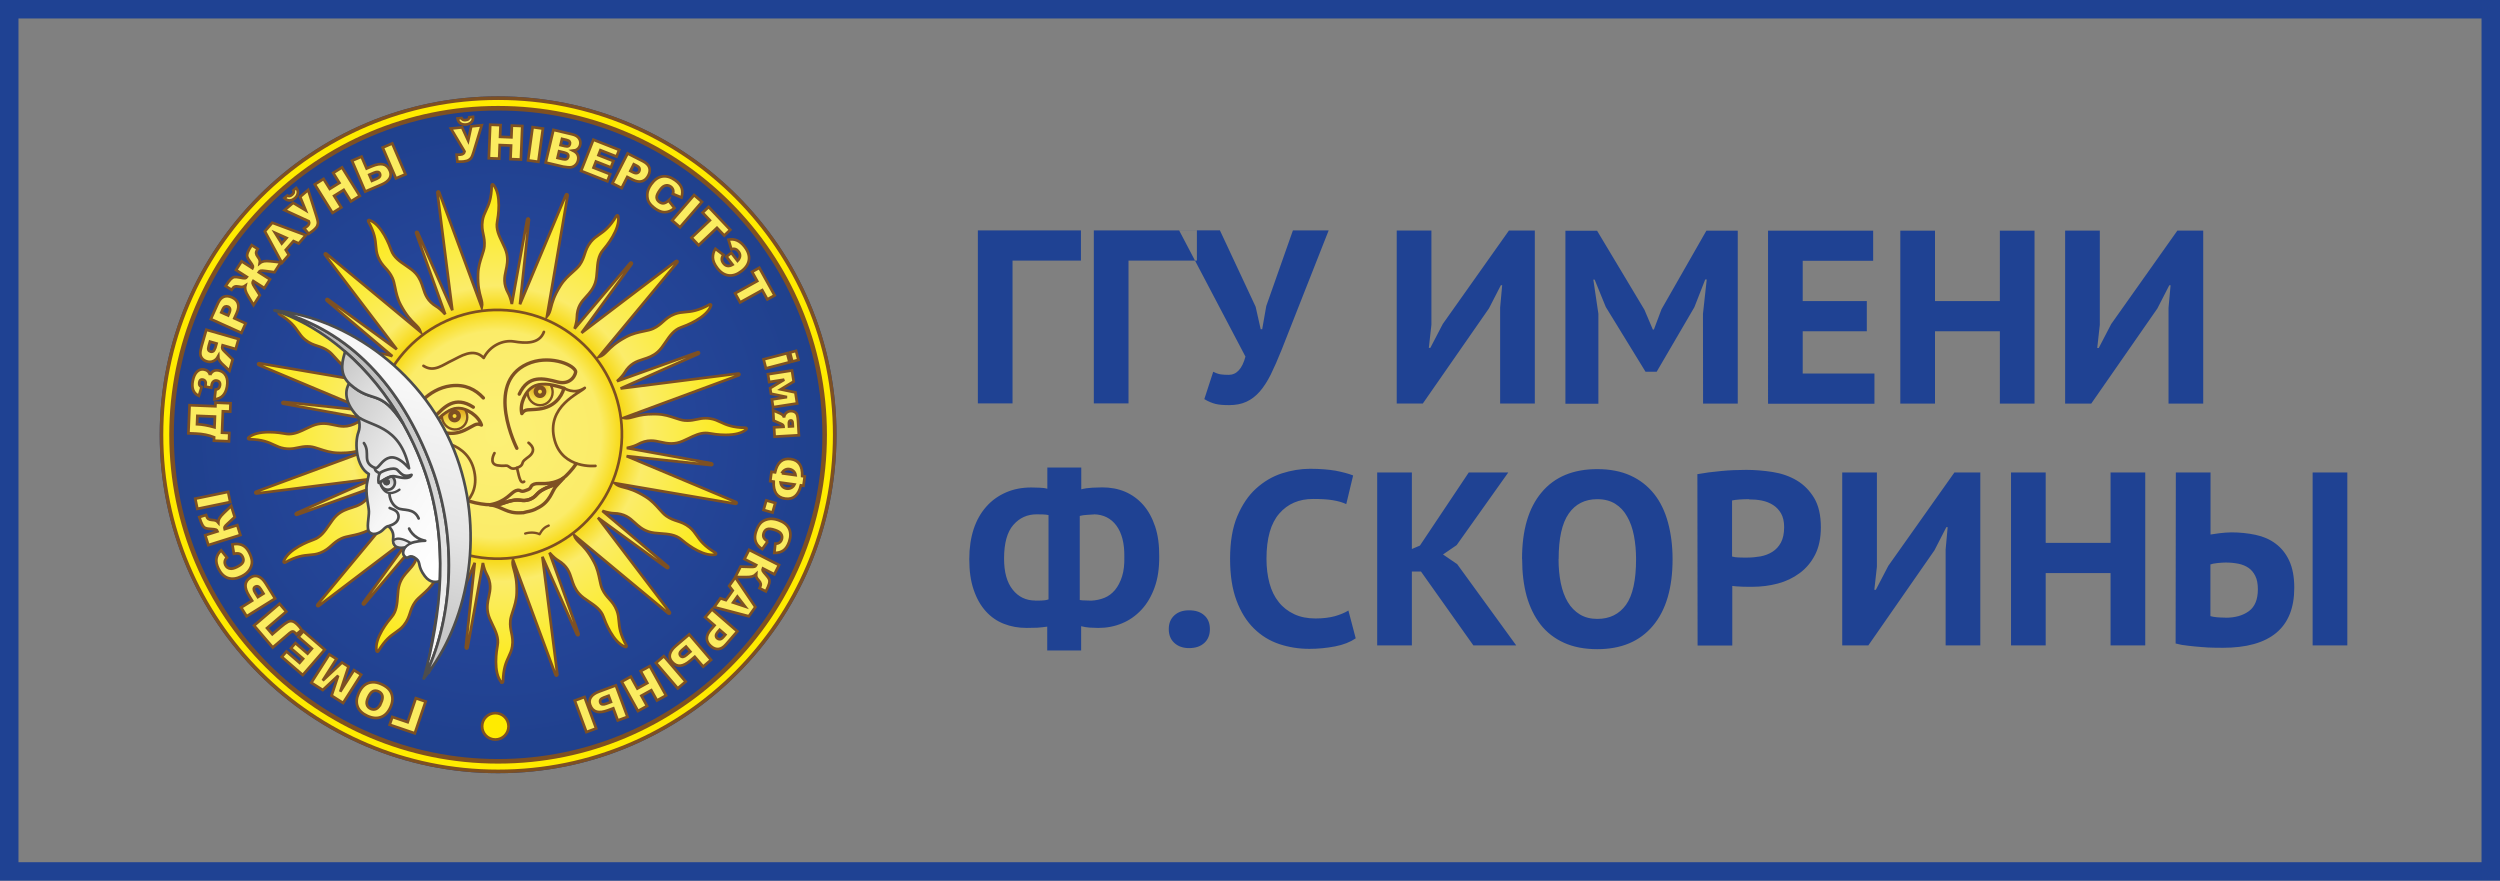 <?xml version="1.0" encoding="UTF-8" standalone="no"?>
<!-- Created with Inkscape (http://www.inkscape.org/) -->

<svg
   xmlns:dc="http://purl.org/dc/elements/1.1/"
   xmlns:cc="http://creativecommons.org/ns#"
   xmlns:rdf="http://www.w3.org/1999/02/22-rdf-syntax-ns#"
   xmlns:svg="http://www.w3.org/2000/svg"
   xmlns="http://www.w3.org/2000/svg"
   xmlns:xlink="http://www.w3.org/1999/xlink"
   xmlns:sodipodi="http://sodipodi.sourceforge.net/DTD/sodipodi-0.dtd"
   xmlns:inkscape="http://www.inkscape.org/namespaces/inkscape"
   width="88"
   height="31"
   viewBox="0 0 23.283 8.202"
   version="1.1"
   id="svg1235"
   inkscape:version="0.92.2 (5c3e80d, 2017-08-06)"
   sodipodi:docname="logo--rectangle-88x31.svg">
  <rect x="0" y="0" width="23.283" height="8.202" fill="#808080" stroke="none"/>
  <defs
     id="defs1229">
    <radialGradient
       gradientUnits="userSpaceOnUse"
       gradientTransform="matrix(0.582,0,0,0.582,2.09,1.499)"
       r="95"
       fy="100"
       fx="100"
       cy="100"
       cx="100"
       id="radialGradient1908"
       xlink:href="#linearGradient1904"
       inkscape:collect="always" />
    <linearGradient
       id="linearGradient1904"
       inkscape:collect="always">
      <stop
         id="stop1900"
         offset="0"
         style="stop-color:#2b4ba8;stop-opacity:1" />
      <stop
         id="stop1902"
         offset="1"
         style="stop-color:#1f408c;stop-opacity:1" />
    </linearGradient>
    <radialGradient
       gradientUnits="userSpaceOnUse"
       gradientTransform="matrix(0.553,0,0,0.553,5,4.435)"
       r="74.055"
       fy="99.629"
       fx="99.784"
       cy="99.629"
       cx="99.784"
       id="radialGradient1736"
       xlink:href="#linearGradient1734"
       inkscape:collect="always" />
    <linearGradient
       id="linearGradient1734"
       inkscape:collect="always">
      <stop
         id="stop1730"
         offset="0"
         style="stop-color:#ebcc2d;stop-opacity:1" />
      <stop
         style="stop-color:#f6d70f;stop-opacity:1"
         offset="0.493"
         id="stop1738" />
      <stop
         id="stop1810"
         offset="0.59"
         style="stop-color:#fbec6a;stop-opacity:1" />
      <stop
         id="stop1732"
         offset="1"
         style="stop-color:#fceb0a;stop-opacity:1" />
    </linearGradient>
    <radialGradient
       gradientUnits="userSpaceOnUse"
       gradientTransform="matrix(0.553,0,0,0.553,5,4.409)"
       r="37.157"
       fy="99.864"
       fx="99.834"
       cy="99.864"
       cx="99.834"
       id="radialGradient1766"
       xlink:href="#linearGradient1764"
       inkscape:collect="always" />
    <linearGradient
       id="linearGradient1764"
       inkscape:collect="always">
      <stop
         id="stop1760"
         offset="0"
         style="stop-color:#fcf076;stop-opacity:1" />
      <stop
         style="stop-color:#fbec69;stop-opacity:1"
         offset="0.823"
         id="stop1768" />
      <stop
         id="stop1762"
         offset="1"
         style="stop-color:#f7d80e;stop-opacity:1" />
    </linearGradient>
    <linearGradient
       xlink:href="#grad1"
       id="grad5"
       x1="18.31"
       y1="23.997"
       x2="18.31"
       y2="25.806"
       gradientTransform="matrix(2.508,0,0,2.117,5,4.409)"
       gradientUnits="userSpaceOnUse" />
    <linearGradient
       id="grad1"
       gradientTransform="matrix(4.168,0,0,4.166,3.1666667e-4,9.9182129e-5)"
       x1="6.173"
       y1="6.147"
       x2="41.712"
       y2="6.147"
       gradientUnits="userSpaceOnUse">
      <stop
         style="stop-color:#db9910;stop-opacity:1"
         offset="0%"
         stop-color="#ffeb00"
         stop-opacity="1"
         id="stop1051" />
      <stop
         style="stop-color:#f9e957;stop-opacity:1"
         offset="0.743"
         stop-color="#d6d6d6"
         stop-opacity="1"
         id="stop1055" />
    </linearGradient>
    <linearGradient
       y2="23.777"
       x2="27.232"
       y1="14.061"
       x1="19.967"
       gradientTransform="matrix(1.596,0,0,3.326,5,4.409)"
       gradientUnits="userSpaceOnUse"
       id="linearGradient1790"
       xlink:href="#linearGradient1798"
       inkscape:collect="always" />
    <linearGradient
       inkscape:collect="always"
       id="linearGradient1798">
      <stop
         style="stop-color:#c9c9c9;stop-opacity:1"
         offset="0"
         id="stop1792" />
      <stop
         id="stop1794"
         offset="0.574"
         style="stop-color:#f6f6f6;stop-opacity:1" />
      <stop
         style="stop-color:#ffffff;stop-opacity:1"
         offset="1"
         id="stop1796" />
    </linearGradient>
    <linearGradient
       xlink:href="#grad8"
       id="grad9"
       x1="11.667"
       y1="10.424"
       x2="11.667"
       y2="28.583"
       gradientTransform="matrix(1.592,0,0,3.335,5,4.409)"
       gradientUnits="userSpaceOnUse" />
    <linearGradient
       id="grad8">
      <stop
         offset="0%"
         stop-color="#b2b2b2"
         stop-opacity="1"
         id="stop1120" />
      <stop
         offset="100%"
         stop-color="#ffffff"
         stop-opacity="1"
         id="stop1122" />
    </linearGradient>
    <linearGradient
       xlink:href="#grad10"
       id="grad11"
       x1="14.432"
       y1="17.189"
       x2="18.673"
       y2="21.413"
       gradientTransform="matrix(2.129,0,0,2.494,5,4.409)"
       gradientUnits="userSpaceOnUse" />
    <linearGradient
       id="grad10">
      <stop
         style="stop-color:#c9c9c9;stop-opacity:1"
         offset="0%"
         stop-color="#b2b2b2"
         stop-opacity="1"
         id="stop1130" />
      <stop
         style="stop-color:#f7f7f7;stop-opacity:1"
         offset="100%"
         stop-color="#ffffff"
         stop-opacity="1"
         id="stop1132" />
    </linearGradient>
    <linearGradient
       id="grad12"
       gradientTransform="matrix(3.063,0,0,1.733,5,4.409)"
       x1="12.452"
       y1="41.921"
       x2="13.4"
       y2="42.126"
       gradientUnits="userSpaceOnUse">
      <stop
         style="stop-color:#dadada;stop-opacity:1"
         offset="0%"
         stop-color="#c9c9c9"
         stop-opacity="1"
         id="stop1140" />
      <stop
         style="stop-color:#f7f7f7;stop-opacity:1"
         offset="100%"
         stop-color="#ffffff"
         stop-opacity="1"
         id="stop1142" />
    </linearGradient>
    <linearGradient
       xlink:href="#grad8"
       id="grad14"
       x1="15.003"
       y1="27.826"
       x2="15.003"
       y2="29.013"
       gradientTransform="matrix(2.388,0,0,2.223,5,4.409)"
       gradientUnits="userSpaceOnUse" />
    <linearGradient
       id="grad15"
       gradientTransform="matrix(2.372,0,0,2.238,5,4.409)"
       x1="15.393"
       y1="27.936"
       x2="15.861"
       y2="27.936"
       gradientUnits="userSpaceOnUse">
      <stop
         offset="0%"
         stop-color="#b2b2b2"
         stop-opacity="1"
         id="stop1159" />
      <stop
         offset="100%"
         stop-color="#ffffff"
         stop-opacity="1"
         id="stop1161" />
    </linearGradient>
    <radialGradient
       gradientUnits="userSpaceOnUse"
       gradientTransform="matrix(0.353,0.734,-0.773,0.372,93.166,-61.873)"
       r="4.057"
       fy="85.211"
       fx="111.617"
       cy="85.211"
       cx="111.617"
       id="radialGradient1372"
       xlink:href="#grad1"
       inkscape:collect="always" />
    <linearGradient
       xlink:href="#linearGradient1804"
       id="grad19"
       x1="17.288"
       y1="30.076"
       x2="19.499"
       y2="14.503"
       gradientTransform="matrix(1.687,0,0,3.147,5,4.409)"
       gradientUnits="userSpaceOnUse" />
    <linearGradient
       id="linearGradient1804"
       inkscape:collect="always">
      <stop
         id="stop1800"
         offset="0"
         style="stop-color:#c9c9c9;stop-opacity:1" />
      <stop
         style="stop-color:#c9c9c9;stop-opacity:1"
         offset="0.239"
         id="stop1806" />
      <stop
         id="stop1808"
         offset="0.564"
         style="stop-color:#e5e5e5;stop-opacity:1" />
      <stop
         id="stop1802"
         offset="1"
         style="stop-color:#f7f7f7;stop-opacity:1" />
    </linearGradient>
  </defs>
  <sodipodi:namedview
     id="base"
     pagecolor="#ffffff"
     bordercolor="#666666"
     borderopacity="1.0"
     inkscape:pageopacity="0.0"
     inkscape:pageshadow="2"
     inkscape:zoom="2.8"
     inkscape:cx="204.54126"
     inkscape:cy="66.718577"
     inkscape:document-units="mm"
     inkscape:current-layer="layer1"
     showgrid="false"
     units="px"
     inkscape:window-width="1920"
     inkscape:window-height="1017"
     inkscape:window-x="-8"
     inkscape:window-y="-8"
     inkscape:window-maximized="1" />
  <g
     inkscape:label="Layer 1"
     inkscape:groupmode="layer"
     id="layer1"
     transform="translate(0,-288.798)">
    <g
       id="g3083"
       transform="translate(-88.852,110.29)">
      <path
         inkscape:connector-curvature="0"
         id="path2693"
         style="fill:#1f4293;fill-rule:evenodd;stroke-width:1.075"
         d="m 98.919,180.935 h -0.637 v 1.33 h -0.323 v -1.611 h 0.96 z m 1.08,0 h -0.637 v 1.33 h -0.323 v -1.611 h 0.96 z m 0.547,0.43 0.047,0.209 h 0.014 l 0.038,-0.216 0.248,-0.704 h 0.333 l -0.439,1.114 c -0.035,0.087 -0.068,0.163 -0.1,0.228 -0.032,0.064 -0.067,0.118 -0.104,0.16 -0.037,0.042 -0.078,0.073 -0.124,0.094 -0.046,0.021 -0.099,0.031 -0.16,0.031 -0.052,0 -0.094,-0.003 -0.126,-0.011 -0.032,-0.008 -0.067,-0.022 -0.105,-0.045 l 0.083,-0.255 c 0.027,0.014 0.051,0.022 0.073,0.025 0.022,0.003 0.046,0.004 0.071,0.004 0.074,0 0.126,-0.057 0.156,-0.17 l -0.618,-1.176 h 0.38 z m 2.277,0.008 0.019,-0.209 h -0.012 l -0.111,0.216 -0.616,0.886 h -0.243 v -1.611 h 0.323 v 0.877 l -0.024,0.216 h 0.014 l 0.116,-0.223 0.616,-0.87 h 0.241 v 1.611 h -0.323 z m 1.889,0.058 0.035,-0.32 h -0.014 l -0.101,0.258 -0.351,0.601 h -0.104 l -0.37,-0.603 -0.104,-0.255 h -0.012 l 0.047,0.318 v 0.838 h -0.307 v -1.611 h 0.295 l 0.441,0.736 0.078,0.184 h 0.01 l 0.071,-0.189 0.418,-0.732 h 0.292 v 1.611 h -0.323 z m 0.606,-0.775 h 0.979 v 0.281 h -0.656 v 0.375 h 0.597 v 0.281 h -0.597 v 0.394 h 0.668 v 0.281 h -0.991 z m 2.159,0.937 h -0.604 v 0.674 h -0.323 v -1.611 h 0.323 v 0.656 h 0.604 v -0.656 h 0.323 v 1.611 h -0.323 z m 1.571,-0.219 0.019,-0.209 h -0.012 l -0.111,0.216 -0.616,0.886 h -0.243 v -1.611 h 0.323 v 0.877 l -0.024,0.216 h 0.014 l 0.116,-0.223 0.616,-0.87 h 0.241 v 1.611 h -0.323 z m -10.443,2.97 c -0.03,0.004 -0.061,0.008 -0.092,0.01 -0.031,0.001 -0.065,0.002 -0.101,0.002 -0.076,0 -0.146,-0.013 -0.21,-0.038 -0.065,-0.025 -0.121,-0.064 -0.169,-0.117 -0.048,-0.053 -0.086,-0.12 -0.113,-0.2 -0.028,-0.081 -0.041,-0.176 -0.041,-0.286 0,-0.104 0.014,-0.198 0.041,-0.28 0.027,-0.082 0.067,-0.152 0.118,-0.209 0.051,-0.058 0.112,-0.101 0.183,-0.132 0.071,-0.031 0.149,-0.046 0.236,-0.046 0.02,0 0.046,5.3e-4 0.076,0.002 0.03,0.001 0.054,0.004 0.073,0.01 V 182.862 h 0.316 v 0.203 c 0.03,-0.008 0.064,-0.013 0.102,-0.015 0.039,-0.002 0.07,-0.003 0.093,-0.003 0.077,0 0.148,0.013 0.212,0.04 0.064,0.027 0.121,0.068 0.169,0.122 0.048,0.054 0.085,0.122 0.112,0.202 0.027,0.081 0.039,0.174 0.038,0.28 0.001,0.109 -0.013,0.205 -0.043,0.288 -0.03,0.083 -0.071,0.153 -0.123,0.208 -0.052,0.056 -0.112,0.098 -0.18,0.126 -0.069,0.029 -0.142,0.043 -0.221,0.043 -0.025,0 -0.052,-10e-4 -0.081,-0.003 -0.029,-0.002 -0.055,-0.007 -0.079,-0.013 v 0.226 H 98.605 Z m 0.436,-1.045 c -0.016,0.001 -0.037,0.003 -0.064,0.004 -0.027,0.001 -0.049,0.005 -0.069,0.01 v 0.783 c 0.014,0.003 0.031,0.004 0.051,0.004 0.02,0 0.038,5.3e-4 0.055,0.002 0.044,-0.002 0.085,-0.011 0.123,-0.026 0.038,-0.015 0.071,-0.04 0.099,-0.073 0.028,-0.034 0.05,-0.076 0.066,-0.127 0.016,-0.051 0.023,-0.112 0.021,-0.184 0.002,-0.123 -0.023,-0.219 -0.073,-0.288 -0.051,-0.069 -0.121,-0.104 -0.21,-0.106 z m -0.547,0.803 c 0.013,0 0.032,-5.3e-4 0.058,-0.001 0.026,-10e-4 0.047,-0.004 0.065,-0.011 v -0.785 c -0.016,-0.003 -0.034,-0.006 -0.054,-0.006 -0.02,-7.9e-4 -0.039,-10e-4 -0.056,-10e-4 -0.087,0 -0.159,0.032 -0.217,0.098 -0.058,0.066 -0.087,0.17 -0.087,0.314 0,0.125 0.026,0.222 0.08,0.289 0.053,0.068 0.124,0.102 0.212,0.102 z m 1.243,0.265 c 0,-0.054 0.017,-0.096 0.052,-0.128 0.035,-0.032 0.08,-0.047 0.137,-0.047 0.06,0 0.107,0.015 0.142,0.047 0.035,0.031 0.052,0.074 0.052,0.128 0,0.054 -0.017,0.097 -0.052,0.129 -0.035,0.032 -0.082,0.048 -0.142,0.048 -0.056,0 -0.102,-0.016 -0.137,-0.048 -0.035,-0.032 -0.052,-0.075 -0.052,-0.129 z m 1.741,0.086 c -0.051,0.035 -0.114,0.06 -0.192,0.075 -0.078,0.015 -0.158,0.023 -0.239,0.023 -0.099,0 -0.193,-0.015 -0.282,-0.045 -0.089,-0.03 -0.167,-0.078 -0.235,-0.145 -0.068,-0.067 -0.122,-0.153 -0.162,-0.26 -0.04,-0.107 -0.06,-0.236 -0.06,-0.388 0,-0.158 0.022,-0.29 0.067,-0.397 0.045,-0.106 0.103,-0.193 0.175,-0.258 0.072,-0.065 0.151,-0.112 0.239,-0.141 0.088,-0.028 0.176,-0.043 0.264,-0.043 0.094,0 0.174,0.007 0.239,0.018 0.065,0.013 0.119,0.027 0.162,0.044 l -0.064,0.267 c -0.036,-0.017 -0.079,-0.029 -0.129,-0.037 -0.05,-0.008 -0.11,-0.011 -0.18,-0.011 -0.131,0 -0.236,0.045 -0.315,0.136 -0.079,0.091 -0.119,0.231 -0.119,0.422 0,0.083 0.01,0.159 0.028,0.227 0.019,0.069 0.047,0.127 0.086,0.175 0.038,0.049 0.087,0.086 0.144,0.113 0.057,0.027 0.124,0.04 0.199,0.04 0.071,0 0.13,-0.008 0.179,-0.021 0.049,-0.014 0.091,-0.031 0.127,-0.053 z m 0.608,-0.622 h -0.085 v 0.688 h -0.323 v -1.611 h 0.323 v 0.713 l 0.075,-0.032 0.455,-0.681 h 0.368 l -0.481,0.677 -0.127,0.087 0.132,0.09 0.55,0.757 h -0.399 z m 0.941,-0.117 c 0,-0.269 0.06,-0.475 0.182,-0.62 0.121,-0.145 0.294,-0.217 0.519,-0.217 0.118,0 0.221,0.02 0.309,0.06 0.088,0.04 0.161,0.097 0.22,0.171 0.058,0.073 0.101,0.162 0.129,0.265 0.028,0.103 0.043,0.217 0.043,0.343 0,0.268 -0.061,0.475 -0.183,0.62 -0.122,0.145 -0.294,0.218 -0.518,0.218 -0.119,0 -0.223,-0.02 -0.311,-0.06 -0.088,-0.04 -0.161,-0.097 -0.218,-0.17 -0.057,-0.074 -0.1,-0.162 -0.129,-0.264 -0.028,-0.103 -0.042,-0.217 -0.042,-0.343 z m 0.34,0 c 0,0.081 0.007,0.156 0.021,0.225 0.014,0.068 0.036,0.127 0.065,0.176 0.029,0.049 0.067,0.087 0.112,0.115 0.046,0.028 0.1,0.042 0.163,0.042 0.115,0 0.204,-0.044 0.267,-0.131 0.063,-0.088 0.094,-0.229 0.094,-0.426 0,-0.078 -0.007,-0.151 -0.02,-0.219 -0.013,-0.067 -0.034,-0.127 -0.063,-0.177 -0.028,-0.051 -0.065,-0.09 -0.111,-0.119 -0.045,-0.028 -0.101,-0.043 -0.167,-0.043 -0.115,0 -0.204,0.045 -0.266,0.134 -0.063,0.09 -0.094,0.231 -0.094,0.422 z m 1.293,-0.79 c 0.066,-0.012 0.139,-0.022 0.218,-0.029 0.08,-0.008 0.159,-0.011 0.237,-0.011 0.082,0 0.164,0.007 0.247,0.02 0.082,0.013 0.157,0.039 0.223,0.078 0.066,0.039 0.12,0.094 0.162,0.163 0.042,0.07 0.063,0.161 0.063,0.273 0,0.101 -0.018,0.187 -0.054,0.257 -0.036,0.07 -0.084,0.127 -0.144,0.171 -0.059,0.044 -0.128,0.077 -0.204,0.097 -0.076,0.02 -0.155,0.03 -0.237,0.03 -0.008,0 -0.02,0 -0.037,0 -0.017,0 -0.035,-2.7e-4 -0.054,-0.001 -0.019,-5.3e-4 -0.037,-0.002 -0.056,-0.003 -0.018,-0.001 -0.031,-0.003 -0.039,-0.004 v 0.555 h -0.323 z m 0.481,0.233 c -0.032,0 -0.061,0.001 -0.089,0.003 -0.028,0.002 -0.051,0.005 -0.069,0.009 v 0.522 c 0.006,0.001 0.016,0.003 0.028,0.006 0.012,0.001 0.026,0.003 0.04,0.003 0.014,0.001 0.028,0.001 0.041,0.001 0.013,0 0.023,0 0.029,0 0.043,0 0.084,-0.004 0.126,-0.011 0.042,-0.008 0.079,-0.022 0.112,-0.043 0.033,-0.021 0.059,-0.049 0.079,-0.086 0.02,-0.037 0.03,-0.085 0.03,-0.145 0,-0.051 -0.01,-0.092 -0.028,-0.125 -0.019,-0.033 -0.044,-0.06 -0.074,-0.079 -0.031,-0.02 -0.066,-0.034 -0.105,-0.042 -0.039,-0.008 -0.079,-0.011 -0.12,-0.011 z m 1.831,0.469 0.019,-0.209 h -0.012 l -0.111,0.216 -0.616,0.886 h -0.243 v -1.611 h 0.323 v 0.877 l -0.024,0.216 h 0.014 l 0.116,-0.223 0.616,-0.87 h 0.241 v 1.611 h -0.323 z m 1.536,0.219 h -0.604 v 0.674 h -0.323 v -1.611 h 0.323 v 0.656 h 0.604 v -0.656 h 0.323 v 1.611 h -0.323 z m 1.882,-0.937 h 0.323 v 1.611 h -0.323 z m -1.274,0 h 0.323 v 0.578 c 0.017,-0.003 0.045,-0.007 0.083,-0.012 0.038,-0.004 0.075,-0.008 0.111,-0.008 0.079,0 0.154,0.008 0.225,0.023 0.071,0.015 0.134,0.042 0.187,0.082 0.053,0.039 0.096,0.092 0.127,0.159 0.031,0.067 0.047,0.151 0.047,0.252 0,0.187 -0.056,0.327 -0.168,0.42 -0.112,0.093 -0.278,0.139 -0.498,0.139 -0.022,0 -0.051,-2.6e-4 -0.085,-0.001 -0.035,-7.9e-4 -0.072,-0.002 -0.112,-0.006 -0.04,-0.003 -0.082,-0.007 -0.124,-0.012 -0.042,-0.004 -0.082,-0.011 -0.118,-0.021 z m 0.462,1.353 c 0.09,0 0.162,-0.02 0.218,-0.061 0.056,-0.041 0.084,-0.109 0.084,-0.204 0,-0.051 -0.008,-0.092 -0.024,-0.124 -0.016,-0.032 -0.037,-0.058 -0.064,-0.076 -0.027,-0.018 -0.058,-0.031 -0.094,-0.038 -0.036,-0.007 -0.075,-0.011 -0.118,-0.011 -0.022,0 -0.048,0.002 -0.078,0.005 -0.03,0.003 -0.051,0.008 -0.064,0.013 v 0.481 c 0.017,0.005 0.038,0.009 0.063,0.011 0.024,0.002 0.05,0.003 0.076,0.003 z" />
      <rect
         y="178.508"
         x="88.852"
         height="8.202"
         width="23.283"
         id="rect1797"
         style="opacity:1;fill:none;fill-opacity:1;stroke:#1f4293;stroke-width:0.344;stroke-miterlimit:22.926;stroke-dasharray:none;stroke-opacity:1" />
      <g
         id="g1191"
         transform="matrix(0.057,0,0,0.057,90.054,179.154)">
        <path
           d="m 60.296,4.409 c 30.539,0 55.295,24.756 55.295,55.295 C 115.591,90.243 90.834,115 60.296,115 29.757,115 5,90.243 5,59.705 5,29.166 29.757,4.409 60.296,4.409 Z"
           style="fill:url(#radialGradient1908);fill-opacity:1;fill-rule:evenodd;stroke-width:2.304"
           id="path1045"
           inkscape:connector-curvature="0" />
        <path
           d="m 43.013,105.806 2.508,0.854 1.332,-3.914 1.601,0.545 -1.766,5.189 -4.109,-1.398 z m -0.304,-1.578 c -0.367,0.815 -0.88,1.348 -1.54,1.596 -0.66,0.25 -1.395,0.191 -2.207,-0.175 -0.831,-0.376 -1.372,-0.887 -1.62,-1.537 -0.249,-0.649 -0.191,-1.376 0.172,-2.18 0.263,-0.584 0.577,-1.017 0.941,-1.302 0.365,-0.285 0.781,-0.447 1.246,-0.488 0.466,-0.04 0.976,0.065 1.531,0.315 0.562,0.254 0.989,0.554 1.277,0.901 0.287,0.346 0.46,0.765 0.513,1.257 0.055,0.491 -0.049,1.029 -0.313,1.613 z m -1.541,-0.7 c 0.227,-0.504 0.297,-0.909 0.209,-1.214 -0.089,-0.305 -0.295,-0.531 -0.619,-0.677 -0.331,-0.15 -0.639,-0.158 -0.917,-0.025 -0.28,0.135 -0.545,0.479 -0.797,1.039 -0.212,0.47 -0.271,0.856 -0.179,1.158 0.092,0.303 0.3,0.527 0.626,0.674 0.311,0.141 0.613,0.144 0.9,0.008 0.289,-0.134 0.548,-0.457 0.777,-0.965 z m -6.198,-5.5e-4 -1.883,-1.201 1.075,-3.269 -2.513,2.353 -1.875,-1.196 2.947,-4.621 1.168,0.744 -2.247,3.523 3.148,-2.949 1.059,0.675 -1.347,4.096 2.247,-3.523 1.168,0.745 z m -6.592,-4.566 -3.425,-2.968 0.767,-0.885 2.14,1.855 0.571,-0.66 -1.985,-1.72 0.732,-0.844 1.985,1.72 0.707,-0.816 -2.204,-1.91 0.812,-0.937 3.489,3.023 z m -3.795,-11.646 1.1,1.286 -3.141,2.688 0.861,1.007 1.28,-1.097 c 0.526,-0.451 0.937,-0.754 1.232,-0.91 0.295,-0.156 0.588,-0.18 0.88,-0.073 0.291,0.106 0.633,0.388 1.025,0.846 0.12,0.14 0.242,0.313 0.368,0.522 l -0.844,0.722 -0.165,-0.193 c -0.148,-0.174 -0.293,-0.263 -0.431,-0.27 -0.137,-0.006 -0.309,0.078 -0.514,0.253 l -2.754,2.358 -3.062,-3.577 z m -4.479,-0.505 -0.479,-0.767 c -0.438,-0.704 -0.639,-1.305 -0.603,-1.799 0.036,-0.497 0.317,-0.907 0.842,-1.234 0.429,-0.268 0.855,-0.317 1.277,-0.146 0.422,0.171 0.814,0.547 1.179,1.132 l 1.539,2.469 -4.653,2.898 -0.895,-1.436 z m 1.858,-1.158 -0.458,-0.735 c -0.279,-0.449 -0.582,-0.573 -0.908,-0.37 -0.285,0.178 -0.288,0.492 -0.008,0.941 l 0.458,0.735 z M 17.13,79.156 16.879,77.625 c 0.417,-0.094 0.799,-0.106 1.143,-0.035 0.346,0.069 0.651,0.214 0.919,0.439 0.267,0.223 0.509,0.554 0.726,0.995 0.263,0.536 0.399,1.01 0.411,1.427 0.01,0.415 -0.12,0.842 -0.39,1.28 -0.27,0.438 -0.711,0.807 -1.321,1.106 -0.813,0.398 -1.545,0.489 -2.195,0.27 -0.649,-0.22 -1.169,-0.725 -1.558,-1.518 -0.304,-0.62 -0.419,-1.169 -0.341,-1.648 0.077,-0.477 0.332,-0.93 0.768,-1.357 l 0.954,1.195 c -0.126,0.12 -0.21,0.222 -0.253,0.308 -0.074,0.142 -0.112,0.291 -0.114,0.444 -0.002,0.155 0.034,0.307 0.109,0.46 0.17,0.345 0.438,0.543 0.804,0.59 0.273,0.039 0.63,-0.05 1.069,-0.265 0.545,-0.268 0.877,-0.533 0.999,-0.799 0.12,-0.265 0.107,-0.547 -0.041,-0.847 -0.142,-0.291 -0.332,-0.471 -0.568,-0.539 -0.236,-0.069 -0.526,-0.061 -0.87,0.024 z m -0.439,-7.824 0.573,1.82 -1.147,1.059 c -0.274,0.248 -0.438,0.425 -0.492,0.534 -0.055,0.107 -0.059,0.233 -0.013,0.379 l 2.066,-0.65 0.507,1.613 -5.229,1.644 -0.508,-1.614 2.008,-0.632 c -0.052,-0.138 -0.136,-0.232 -0.253,-0.28 -0.118,-0.05 -0.422,-0.088 -0.914,-0.117 -0.364,-0.02 -0.635,-0.068 -0.816,-0.147 -0.18,-0.078 -0.344,-0.247 -0.493,-0.505 -0.15,-0.259 -0.318,-0.685 -0.504,-1.279 l 1.102,-0.346 0.026,0.081 c 0.087,0.276 0.204,0.464 0.35,0.564 0.146,0.099 0.35,0.156 0.612,0.167 0.262,0.013 0.465,0.049 0.611,0.111 0.147,0.063 0.282,0.169 0.404,0.317 0.004,-0.256 0.071,-0.501 0.203,-0.733 0.132,-0.232 0.366,-0.508 0.699,-0.827 z M 11.16,71.81 10.815,70.146 l 5.367,-1.112 0.345,1.664 z m 5.418,-17.254 -0.056,1.362 -1.193,-0.049 -0.143,3.496 1.194,0.048 -0.056,1.362 -2.456,-0.101 0.023,-0.564 C 13.02,59.756 12.029,59.558 10.918,59.512 L 9.696,59.462 9.884,54.873 14.099,55.045 14.123,54.455 Z m -2.548,2.179 -2.868,-0.117 -0.056,1.362 0.072,0.003 c 0.756,0.031 1.683,0.196 2.781,0.498 z m -0.801,-6.797 c 0.296,-0.613 0.762,-0.861 1.402,-0.741 0.527,0.099 0.92,0.383 1.18,0.851 0.262,0.468 0.323,1.072 0.185,1.811 -0.236,1.264 -0.914,1.95 -2.032,2.058 l 0.177,-1.595 c 0.393,-0.018 0.628,-0.232 0.705,-0.645 0.043,-0.231 0.018,-0.416 -0.075,-0.556 -0.093,-0.141 -0.242,-0.229 -0.449,-0.268 -0.199,-0.037 -0.373,0.006 -0.526,0.132 -0.152,0.126 -0.252,0.319 -0.3,0.577 l -0.084,0.451 -0.964,-0.18 0.067,-0.356 c 0.04,-0.212 0.016,-0.39 -0.073,-0.531 -0.089,-0.143 -0.234,-0.232 -0.432,-0.268 -0.291,-0.055 -0.47,0.1 -0.539,0.464 -0.07,0.378 0.057,0.627 0.382,0.752 l -0.451,1.458 c -0.888,-0.417 -1.219,-1.23 -0.993,-2.437 0.126,-0.671 0.353,-1.17 0.683,-1.502 0.331,-0.332 0.717,-0.455 1.154,-0.373 0.53,0.099 0.856,0.398 0.983,0.899 z m 4.661,-5.875 -5.267,-1.517 -0.781,2.713 c -0.145,0.502 -0.213,0.899 -0.202,1.189 0.009,0.291 0.108,0.552 0.294,0.782 0.188,0.231 0.449,0.394 0.786,0.491 0.292,0.084 0.562,0.094 0.811,0.03 0.249,-0.063 0.47,-0.185 0.666,-0.366 0.123,-0.114 0.248,-0.285 0.373,-0.511 0.009,0.212 0.032,0.372 0.071,0.479 0.026,0.071 0.094,0.185 0.203,0.34 0.109,0.153 0.195,0.261 0.262,0.321 l 1.294,1.23 0.53,-1.84 -1.356,-1.332 c -0.177,-0.17 -0.283,-0.307 -0.321,-0.412 -0.047,-0.141 -0.049,-0.285 -0.006,-0.434 l 0.041,-0.143 2.133,0.614 z m -3.597,0.733 -0.199,0.688 c -0.021,0.073 -0.087,0.211 -0.196,0.41 -0.052,0.102 -0.133,0.175 -0.242,0.216 -0.109,0.043 -0.221,0.047 -0.336,0.014 -0.17,-0.049 -0.286,-0.141 -0.346,-0.274 -0.061,-0.134 -0.048,-0.35 0.038,-0.648 l 0.206,-0.716 z m -0.939,-3.992 1.158,-2.569 c 0.252,-0.559 0.573,-0.918 0.966,-1.078 0.392,-0.158 0.833,-0.127 1.326,0.095 0.505,0.227 0.831,0.558 0.978,0.99 0.148,0.432 0.081,0.96 -0.2,1.584 l -0.382,0.847 1.849,0.833 -0.698,1.55 z m 2.835,-0.586 0.171,-0.381 c 0.135,-0.3 0.178,-0.534 0.129,-0.702 -0.049,-0.168 -0.153,-0.288 -0.315,-0.361 -0.157,-0.071 -0.314,-0.078 -0.471,-0.021 -0.157,0.055 -0.3,0.228 -0.431,0.519 l -0.2,0.443 z m 8.597,-8.681 -1.025,1.608 -1.548,-0.208 c -0.364,-0.046 -0.608,-0.056 -0.724,-0.027 -0.116,0.028 -0.217,0.108 -0.3,0.238 l 1.827,1.165 -0.91,1.427 -1.827,-1.165 c -0.084,0.133 -0.115,0.259 -0.091,0.376 0.023,0.118 0.135,0.332 0.332,0.642 l 0.841,1.315 -1.024,1.607 -0.865,-1.433 c -0.24,-0.395 -0.394,-0.724 -0.46,-0.984 -0.067,-0.259 -0.068,-0.511 -0.005,-0.754 -0.155,0.11 -0.313,0.177 -0.471,0.2 -0.158,0.024 -0.364,0.006 -0.619,-0.051 -0.256,-0.058 -0.466,-0.058 -0.634,0.001 -0.168,0.058 -0.329,0.209 -0.485,0.454 l -0.047,0.072 -0.974,-0.621 c 0.335,-0.526 0.607,-0.893 0.819,-1.105 0.212,-0.21 0.413,-0.33 0.607,-0.36 0.194,-0.029 0.47,-0.005 0.827,0.069 0.481,0.103 0.784,0.146 0.91,0.128 0.126,-0.016 0.232,-0.086 0.319,-0.208 l -1.776,-1.132 0.91,-1.426 1.776,1.132 c 0.072,-0.127 0.089,-0.253 0.052,-0.373 -0.037,-0.122 -0.204,-0.379 -0.498,-0.775 -0.219,-0.291 -0.357,-0.53 -0.411,-0.72 -0.056,-0.188 -0.031,-0.423 0.07,-0.703 0.102,-0.282 0.321,-0.684 0.655,-1.209 l 0.975,0.622 -0.046,0.071 c -0.156,0.245 -0.225,0.455 -0.207,0.631 0.017,0.178 0.104,0.37 0.264,0.578 0.159,0.207 0.261,0.387 0.308,0.539 0.047,0.152 0.053,0.323 0.019,0.51 0.197,-0.16 0.428,-0.265 0.69,-0.314 0.263,-0.048 0.623,-0.048 1.081,0.002 z m 2.076,-3.481 -1.257,1.451 0.502,0.799 -1.132,1.307 -2.791,-5.149 1.214,-1.401 5.488,2.037 -1.161,1.341 z m -1.131,-0.506 -1.881,-0.838 1.095,1.744 z m -0.323,-4.546 1.396,-1.195 2.048,1.22 -0.902,-2.201 1.309,-1.12 1.388,4.384 c 0.11,0.355 0.178,0.632 0.203,0.831 0.026,0.199 -0.008,0.409 -0.101,0.632 -0.093,0.222 -0.283,0.455 -0.569,0.7 -0.151,0.129 -0.43,0.332 -0.837,0.604 l -0.736,-0.86 c 0.238,-0.163 0.407,-0.288 0.507,-0.373 0.298,-0.255 0.384,-0.52 0.258,-0.797 z m 1.905,-3.625 c 0.231,0.277 0.317,0.57 0.257,0.876 -0.06,0.309 -0.219,0.571 -0.473,0.79 -0.297,0.255 -0.596,0.379 -0.894,0.374 -0.297,-0.006 -0.574,-0.134 -0.826,-0.383 l 0.488,-0.418 c 0.231,0.152 0.476,0.117 0.737,-0.106 0.144,-0.124 0.24,-0.241 0.287,-0.352 0.048,-0.111 0.034,-0.24 -0.041,-0.383 z m 3.028,-0.581 1.436,-0.895 1.012,1.625 1.573,-0.98 -1.012,-1.624 1.442,-0.899 2.898,4.653 -1.442,0.898 -1.174,-1.884 -1.572,0.98 1.173,1.884 -1.436,0.895 z m 8.472,-2.594 0.831,-0.356 c 0.762,-0.327 1.387,-0.435 1.87,-0.324 0.486,0.111 0.849,0.45 1.093,1.019 0.199,0.465 0.183,0.893 -0.049,1.284 -0.233,0.391 -0.664,0.722 -1.298,0.994 l -2.674,1.147 -2.161,-5.037 1.555,-0.667 z m 0.863,2.013 0.797,-0.342 c 0.486,-0.209 0.655,-0.489 0.503,-0.843 -0.132,-0.308 -0.443,-0.358 -0.929,-0.15 l -0.796,0.342 z m 1.765,-5.439 1.562,-0.67 2.161,5.037 -1.562,0.67 z M 52.582,9.668 54.41,9.475 55.405,11.641 55.909,9.316 57.622,9.135 56.282,13.533 c -0.11,0.355 -0.211,0.623 -0.303,0.8 -0.091,0.178 -0.239,0.332 -0.441,0.464 -0.203,0.131 -0.492,0.215 -0.866,0.255 -0.198,0.021 -0.542,0.03 -1.031,0.024 l -0.119,-1.126 c 0.288,5.82e-4 0.498,-0.006 0.629,-0.02 0.39,-0.041 0.611,-0.212 0.664,-0.511 z m 3.624,-1.908 c 0.033,0.36 -0.061,0.65 -0.285,0.869 -0.224,0.22 -0.503,0.347 -0.837,0.382 C 54.695,9.052 54.379,8.986 54.135,8.813 53.894,8.639 53.738,8.377 53.671,8.029 l 0.639,-0.068 c 0.103,0.256 0.325,0.366 0.667,0.33 0.189,-0.02 0.334,-0.062 0.436,-0.127 0.102,-0.064 0.164,-0.178 0.183,-0.34 z m 2.8,1.283 1.69,0.069 -0.078,1.913 1.851,0.075 0.078,-1.912 1.698,0.069 -0.223,5.477 -1.698,-0.069 0.09,-2.218 -1.851,-0.076 -0.091,2.218 -1.691,-0.069 z m 6.931,0.399 1.684,0.231 -0.748,5.43 -1.684,-0.232 z m 3.399,0.445 3.088,0.732 c 0.514,0.121 0.878,0.343 1.094,0.663 0.215,0.32 0.278,0.668 0.189,1.043 -0.075,0.316 -0.238,0.564 -0.488,0.741 -0.167,0.121 -0.387,0.193 -0.66,0.221 0.362,0.182 0.605,0.407 0.733,0.675 0.127,0.268 0.151,0.57 0.07,0.91 -0.065,0.276 -0.189,0.509 -0.369,0.701 -0.182,0.19 -0.399,0.322 -0.652,0.398 -0.158,0.047 -0.38,0.056 -0.668,0.026 -0.383,-0.039 -0.634,-0.073 -0.756,-0.102 l -2.846,-0.674 z m 1.166,2.487 0.719,0.17 c 0.257,0.061 0.447,0.059 0.57,-0.006 0.121,-0.065 0.203,-0.182 0.242,-0.349 0.037,-0.156 0.014,-0.289 -0.065,-0.4 -0.08,-0.112 -0.246,-0.197 -0.496,-0.256 l -0.73,-0.173 z m -0.496,2.093 0.841,0.199 c 0.284,0.067 0.496,0.064 0.637,-0.009 0.14,-0.073 0.23,-0.193 0.271,-0.363 0.037,-0.158 0.01,-0.298 -0.082,-0.421 -0.093,-0.123 -0.285,-0.22 -0.573,-0.288 L 70.262,13.386 Z m 5.856,-2.974 4.216,1.663 -0.43,1.09 -2.635,-1.039 -0.32,0.812 2.443,0.963 -0.41,1.04 -2.443,-0.964 -0.396,1.004 2.713,1.07 -0.455,1.153 -4.294,-1.693 z m 5.595,2.245 2.51,1.279 c 0.546,0.279 0.889,0.618 1.03,1.017 0.139,0.399 0.086,0.839 -0.159,1.32 -0.251,0.493 -0.598,0.803 -1.036,0.93 -0.438,0.127 -0.963,0.035 -1.571,-0.276 l -0.828,-0.422 -0.922,1.807 -1.514,-0.773 z m 0.449,2.859 0.372,0.189 c 0.293,0.15 0.526,0.204 0.696,0.163 0.17,-0.041 0.295,-0.14 0.376,-0.298 0.078,-0.154 0.093,-0.309 0.044,-0.469 -0.048,-0.159 -0.214,-0.311 -0.498,-0.456 l -0.432,-0.22 z m 6.246,4.838 0.953,1.225 c -0.322,0.282 -0.651,0.475 -0.988,0.577 -0.336,0.104 -0.675,0.123 -1.017,0.053 -0.341,-0.068 -0.713,-0.243 -1.114,-0.527 -0.487,-0.345 -0.833,-0.697 -1.044,-1.057 -0.208,-0.36 -0.297,-0.797 -0.269,-1.31 0.027,-0.514 0.238,-1.049 0.631,-1.603 0.523,-0.739 1.122,-1.168 1.798,-1.287 0.675,-0.117 1.374,0.078 2.094,0.588 0.564,0.399 0.927,0.827 1.088,1.283 0.16,0.456 0.153,0.976 -0.026,1.56 L 88.849,20.342 c 0.053,-0.165 0.078,-0.296 0.075,-0.391 -0.003,-0.161 -0.041,-0.309 -0.112,-0.444 -0.072,-0.137 -0.177,-0.253 -0.315,-0.351 -0.314,-0.223 -0.645,-0.267 -0.988,-0.135 -0.259,0.097 -0.53,0.346 -0.812,0.744 -0.351,0.496 -0.515,0.888 -0.496,1.179 0.021,0.29 0.168,0.532 0.441,0.725 0.264,0.187 0.517,0.255 0.758,0.202 0.24,-0.052 0.491,-0.198 0.752,-0.438 z m 4.171,-0.894 1.284,1.113 -3.589,4.143 -1.285,-1.113 z m 2.367,1.938 3.542,3.742 -0.984,0.932 -1.19,-1.257 -2.996,2.837 -1.163,-1.228 2.997,-2.837 -1.189,-1.256 z m 3.247,5.345 c 1.005,-0.204 1.883,0.182 2.636,1.156 0.56,0.724 0.796,1.43 0.711,2.119 -0.086,0.688 -0.48,1.303 -1.182,1.845 -0.731,0.564 -1.441,0.807 -2.13,0.724 -0.688,-0.083 -1.301,-0.472 -1.839,-1.168 -0.485,-0.627 -0.733,-1.205 -0.746,-1.732 -0.013,-0.529 0.126,-1.012 0.416,-1.451 l 1.313,0.999 c -0.35,0.465 -0.355,0.918 -0.016,1.357 0.397,0.513 0.899,0.592 1.509,0.238 l -1.01,-1.309 0.805,-0.622 1.011,1.309 c 0.492,-0.516 0.542,-1.027 0.15,-1.534 -0.306,-0.396 -0.691,-0.519 -1.155,-0.369 z m 5.041,4.602 2.499,4.506 -1.185,0.657 -0.84,-1.513 -3.608,2.001 -0.82,-1.479 3.608,-2.002 -0.839,-1.513 z m 6.003,13.574 0.384,1.475 -1.001,0.26 -0.384,-1.474 z m -1.459,0.379 0.383,1.475 -3.846,1.001 -0.383,-1.475 z m -2.294,8.821 -0.198,-1.27 2.464,-0.385 -2.609,-0.544 -0.142,-0.905 2.307,-1.395 -2.465,0.385 -0.199,-1.271 3.926,-0.614 0.281,1.802 -2.11,1.285 2.389,0.498 0.281,1.8 z m 0.246,4.811 -0.086,-1.52 1.544,-0.088 -0.003,-0.056 c -0.007,-0.108 -0.041,-0.189 -0.103,-0.246 -0.062,-0.057 -0.155,-0.115 -0.278,-0.17 l -1.223,-0.541 -0.095,-1.682 1.183,0.524 c 0.353,0.153 0.553,0.373 0.601,0.654 0.031,-0.323 0.152,-0.575 0.36,-0.756 0.208,-0.18 0.442,-0.278 0.7,-0.293 0.256,-0.014 0.488,0.036 0.692,0.153 0.205,0.117 0.342,0.297 0.41,0.538 0.067,0.243 0.112,0.551 0.132,0.924 l 0.132,2.332 z m 2.36,-1.659 0.62,-0.035 -0.027,-0.473 c -0.013,-0.223 -0.048,-0.361 -0.105,-0.412 -0.057,-0.052 -0.133,-0.074 -0.23,-0.068 -0.209,0.012 -0.303,0.201 -0.282,0.568 z m 1.939,9.622 c -0.4,1.625 -1.255,2.347 -2.563,2.166 -1.336,-0.184 -1.965,-1.111 -1.889,-2.78 l -0.561,-0.078 0.21,-1.524 0.577,0.08 c 0.368,-1.628 1.219,-2.351 2.556,-2.166 1.311,0.18 1.937,1.107 1.88,2.778 l 0.417,0.058 -0.21,1.524 z m -3.314,-0.457 c 0.041,0.275 0.148,0.5 0.325,0.673 0.176,0.172 0.4,0.277 0.675,0.315 0.261,0.036 0.509,-0.006 0.737,-0.126 0.229,-0.122 0.404,-0.305 0.523,-0.551 z m 0.195,-1.526 2.245,0.31 c -0.037,-0.259 -0.151,-0.481 -0.341,-0.662 -0.191,-0.182 -0.42,-0.293 -0.689,-0.33 -0.251,-0.035 -0.488,0.01 -0.709,0.135 -0.221,0.125 -0.389,0.308 -0.506,0.548 z m -1.071,4.86 -0.45,1.56 -1.464,-0.422 0.449,-1.56 z m -1.231,6.281 -0.902,1.262 c -0.362,-0.228 -0.641,-0.489 -0.835,-0.783 -0.195,-0.293 -0.31,-0.612 -0.34,-0.959 -0.032,-0.346 0.03,-0.752 0.189,-1.217 0.192,-0.565 0.431,-0.997 0.717,-1.301 0.286,-0.302 0.679,-0.511 1.179,-0.631 0.5,-0.12 1.074,-0.07 1.716,0.149 0.858,0.291 1.439,0.744 1.745,1.358 0.304,0.615 0.316,1.339 0.031,2.175 -0.222,0.654 -0.529,1.123 -0.921,1.408 -0.392,0.283 -0.892,0.424 -1.502,0.419 l 0.168,-1.52 c 0.174,0.004 0.306,-0.009 0.397,-0.039 0.153,-0.048 0.284,-0.127 0.394,-0.233 0.11,-0.109 0.193,-0.242 0.247,-0.402 0.125,-0.365 0.073,-0.694 -0.152,-0.986 -0.167,-0.22 -0.482,-0.409 -0.944,-0.567 -0.575,-0.195 -0.997,-0.242 -1.271,-0.14 -0.272,0.103 -0.462,0.312 -0.57,0.628 -0.105,0.307 -0.097,0.568 0.021,0.784 0.118,0.215 0.33,0.414 0.633,0.597 z m -5.302,5.814 0.867,-1.7 1.56,0.048 c 0.369,0.015 0.61,0.003 0.724,-0.037 0.114,-0.038 0.206,-0.125 0.275,-0.261 l -1.931,-0.984 0.768,-1.507 4.884,2.489 -0.768,1.507 -1.876,-0.956 c -0.06,0.135 -0.065,0.261 -0.016,0.378 0.048,0.118 0.24,0.358 0.57,0.723 0.246,0.268 0.406,0.493 0.479,0.677 0.073,0.182 0.072,0.417 -0.003,0.706 -0.075,0.29 -0.253,0.712 -0.536,1.266 l -1.03,-0.525 0.039,-0.076 c 0.131,-0.257 0.18,-0.473 0.145,-0.647 -0.035,-0.174 -0.14,-0.357 -0.319,-0.548 -0.178,-0.193 -0.298,-0.361 -0.358,-0.508 -0.061,-0.148 -0.083,-0.318 -0.066,-0.509 -0.182,0.18 -0.402,0.308 -0.658,0.381 -0.257,0.073 -0.617,0.106 -1.078,0.1 z m -1.53,3.774 1.108,-1.566 -0.578,-0.747 0.999,-1.411 3.281,4.851 -1.071,1.513 -5.66,-1.49 1.025,-1.448 z m 1.175,0.393 1.954,0.651 -1.261,-1.629 z m 0.685,4.711 -1.845,2.129 c -0.402,0.464 -0.812,0.716 -1.234,0.756 -0.421,0.038 -0.835,-0.117 -1.244,-0.472 -0.418,-0.362 -0.637,-0.773 -0.654,-1.228 -0.018,-0.456 0.197,-0.943 0.645,-1.46 l 0.608,-0.703 -1.533,-1.328 1.113,-1.284 z m -2.883,-0.25 -0.273,0.315 c -0.215,0.248 -0.323,0.461 -0.325,0.635 -4.65e-4,0.174 0.065,0.32 0.199,0.436 0.131,0.113 0.278,0.165 0.445,0.155 0.166,-0.009 0.353,-0.133 0.562,-0.373 l 0.317,-0.367 z m -4.07,4.411 -0.687,0.588 c -0.63,0.539 -1.194,0.829 -1.688,0.867 -0.496,0.038 -0.944,-0.178 -1.346,-0.647 -0.329,-0.385 -0.441,-0.797 -0.336,-1.24 0.106,-0.443 0.419,-0.887 0.942,-1.336 l 2.21,-1.892 3.564,4.164 -1.285,1.1 z m -1.424,-1.663 -0.658,0.564 c -0.402,0.344 -0.479,0.662 -0.23,0.954 0.218,0.255 0.53,0.21 0.932,-0.134 l 0.658,-0.564 z m -0.063,5.718 -1.291,1.105 -3.564,-4.164 1.291,-1.105 z m -3.205,2.26 -1.48,0.821 -0.928,-1.674 -1.62,0.899 0.928,1.674 -1.486,0.824 -2.659,-4.793 1.486,-0.824 1.077,1.941 1.62,-0.899 -1.077,-1.942 1.48,-0.82 z m -8.618,2.101 -0.848,0.314 c -0.778,0.288 -1.407,0.364 -1.884,0.23 -0.479,-0.136 -0.825,-0.493 -1.039,-1.072 -0.176,-0.475 -0.138,-0.901 0.113,-1.281 0.253,-0.379 0.7,-0.688 1.346,-0.927 l 2.729,-1.011 1.904,5.14 -1.587,0.588 z m -0.761,-2.053 -0.812,0.301 c -0.496,0.183 -0.679,0.455 -0.545,0.816 0.117,0.315 0.425,0.38 0.92,0.197 l 0.813,-0.301 z m -2.037,5.343 -1.593,0.591 -1.904,-5.14 1.593,-0.59 z"
           style="fill:#fbec60;fill-opacity:1;fill-rule:evenodd;stroke:#7e5022;stroke-width:0.442;stroke-linecap:butt;stroke-linejoin:miter;stroke-dasharray:none"
           id="path1047"
           inkscape:connector-curvature="0" />
        <path
           d="M 20.325,80.575 C 8.799,58.501 17.35,31.261 39.425,19.734 61.499,8.208 88.738,16.759 100.266,38.834 111.792,60.908 103.241,88.147 81.166,99.675 59.092,111.201 31.852,102.65 20.325,80.575 Z"
           style="fill:none;stroke-width:2.304"
           id="path1049"
           inkscape:connector-curvature="0" />
        <path
           d="m 60.956,100.208 c -0.042,0 -0.083,-0.019 -0.112,-0.051 -1.403,-1.618 -0.78,-5.31 -0.641,-6.034 0.234,-1.218 -0.306,-2.331 -0.828,-3.408 -0.316,-0.651 -0.613,-1.264 -0.74,-1.887 -0.21,-1.037 -0.03,-1.864 0.144,-2.663 0.247,-1.13 0.48,-2.198 -0.408,-3.795 -0.142,-0.255 -0.385,-0.855 -0.56,-1.714 l -2.511,13.857 c -0.013,0.071 -0.075,0.121 -0.145,0.121 -0.007,0 -0.014,0 -0.021,-0.001 -0.078,-0.012 -0.133,-0.082 -0.125,-0.161 l 1.47,-13.853 -7.51,17.896 c -0.024,0.056 -0.078,0.09 -0.135,0.09 -0.014,0 -0.028,-0.002 -0.041,-0.006 -0.072,-0.021 -0.116,-0.092 -0.104,-0.166 l 3.388,-19.83 c -0.398,0.45 -0.508,0.882 -0.667,1.499 -0.201,0.784 -0.477,1.857 -1.526,3.541 -0.613,0.982 -1.364,1.65 -2.027,2.239 -0.457,0.407 -0.853,0.759 -1.12,1.14 -0.466,0.664 -0.652,1.237 -0.833,1.792 -0.203,0.623 -0.413,1.268 -1.011,2.01 -0.42,0.522 -0.867,0.833 -1.34,1.164 -0.805,0.562 -1.716,1.199 -2.846,3.088 -0.027,0.045 -0.075,0.072 -0.126,0.072 -0.009,0 -0.017,-0.001 -0.025,-0.002 -0.06,-0.011 -0.108,-0.057 -0.119,-0.118 -0.407,-2.102 1.979,-4.989 2.461,-5.546 0.812,-0.937 0.901,-2.17 0.987,-3.363 0.052,-0.722 0.101,-1.404 0.304,-2.007 0.336,-1.004 0.905,-1.629 1.456,-2.234 0.779,-0.855 1.514,-1.663 1.544,-3.491 0.005,-0.292 0.094,-0.929 0.369,-1.754 l -9.111,10.754 c -0.029,0.034 -0.07,0.052 -0.112,0.052 -0.032,0 -0.064,-0.011 -0.091,-0.032 -0.062,-0.048 -0.074,-0.138 -0.027,-0.202 L 46.418,75.939 30.965,87.683 c -0.026,0.02 -0.058,0.03 -0.089,0.03 -0.039,0 -0.077,-0.015 -0.107,-0.045 -0.051,-0.053 -0.055,-0.138 -0.006,-0.196 L 43.614,71.991 c -0.612,0.189 -0.935,0.52 -1.392,0.986 -0.566,0.579 -1.341,1.371 -3.093,2.304 -1.021,0.544 -2.006,0.747 -2.875,0.926 -0.599,0.123 -1.117,0.23 -1.539,0.426 -0.735,0.342 -1.184,0.746 -1.617,1.135 -0.488,0.439 -0.992,0.892 -1.881,1.236 -0.625,0.241 -1.167,0.288 -1.742,0.337 -0.978,0.084 -2.086,0.18 -4.009,1.251 -0.022,0.012 -0.047,0.018 -0.071,0.018 -0.034,0 -0.068,-0.012 -0.095,-0.035 -0.047,-0.039 -0.064,-0.103 -0.044,-0.16 0.702,-2.028 4.209,-3.331 4.905,-3.571 1.171,-0.406 1.865,-1.43 2.537,-2.42 0.406,-0.599 0.789,-1.165 1.266,-1.586 0.793,-0.7 1.598,-0.957 2.377,-1.206 1.102,-0.352 2.143,-0.684 3.082,-2.251 0.15,-0.25 0.543,-0.755 1.193,-1.331 l -13.201,4.734 c -0.017,0.006 -0.033,0.009 -0.05,0.009 -0.058,0 -0.114,-0.035 -0.136,-0.092 -0.029,-0.073 0.004,-0.157 0.077,-0.189 l 12.732,-5.653 -19.253,2.443 c -0.006,5.53e-4 -0.013,0.001 -0.019,0.001 -0.067,0 -0.126,-0.045 -0.142,-0.112 -0.018,-0.073 0.022,-0.147 0.092,-0.173 l 18.843,-6.971 c -0.166,-0.034 -0.324,-0.051 -0.482,-0.051 -0.381,0 -0.728,0.097 -1.169,0.22 -0.132,0.037 -0.27,0.076 -0.42,0.114 -0.615,0.161 -1.496,0.344 -2.853,0.344 -0.177,0 -0.362,-0.003 -0.556,-0.01 -1.157,-0.039 -2.111,-0.355 -2.953,-0.635 -0.581,-0.192 -1.082,-0.359 -1.546,-0.4 -0.158,-0.014 -0.315,-0.021 -0.469,-0.021 -0.577,0 -1.055,0.102 -1.476,0.191 -0.469,0.1 -0.931,0.197 -1.483,0.197 -0.258,0 -0.515,-0.02 -0.787,-0.063 -0.661,-0.103 -1.155,-0.334 -1.677,-0.579 -0.889,-0.416 -1.896,-0.887 -4.097,-0.921 -0.061,-5.53e-4 -0.115,-0.039 -0.136,-0.097 -0.021,-0.057 -0.004,-0.122 0.042,-0.162 0.688,-0.596 1.826,-0.899 3.383,-0.899 1.185,0 2.248,0.18 2.65,0.258 0.194,0.037 0.395,0.056 0.595,0.056 0.99,0 1.916,-0.45 2.812,-0.884 0.65,-0.315 1.266,-0.614 1.889,-0.74 0.315,-0.064 0.623,-0.095 0.943,-0.095 0.623,0 1.171,0.119 1.7,0.234 0.546,0.12 1.046,0.229 1.597,0.229 0.737,0 1.442,-0.201 2.217,-0.632 0.261,-0.144 0.869,-0.39 1.74,-0.565 L 25.163,54.625 c -0.078,-0.014 -0.13,-0.087 -0.119,-0.165 0.011,-0.073 0.074,-0.126 0.146,-0.126 0.005,0 0.011,0 0.015,5.81e-4 L 39.06,55.804 21.163,48.293 c -0.069,-0.029 -0.105,-0.105 -0.084,-0.176 0.018,-0.064 0.077,-0.106 0.141,-0.106 0.008,0 0.016,4.65e-4 0.024,0.002 l 19.784,3.382 c -0.467,-0.427 -0.914,-0.543 -1.537,-0.702 -0.784,-0.201 -1.857,-0.476 -3.541,-1.526 -0.981,-0.612 -1.65,-1.363 -2.239,-2.026 -0.407,-0.458 -0.759,-0.853 -1.139,-1.12 -0.664,-0.466 -1.237,-0.652 -1.792,-0.833 -0.623,-0.203 -1.268,-0.413 -2.01,-1.011 -0.521,-0.421 -0.833,-0.867 -1.163,-1.34 -0.562,-0.804 -1.199,-1.716 -3.088,-2.846 -0.052,-0.031 -0.08,-0.091 -0.069,-0.151 0.011,-0.06 0.057,-0.107 0.117,-0.119 0.158,-0.03 0.327,-0.046 0.501,-0.046 2.042,0 4.56,2.089 5.044,2.507 0.938,0.812 2.172,0.902 3.366,0.988 0.721,0.052 1.402,0.101 2.005,0.303 1.003,0.336 1.628,0.906 2.233,1.456 0.856,0.779 1.664,1.515 3.491,1.544 0.301,0.005 0.958,0.097 1.81,0.387 l -10.726,-9.087 c -0.06,-0.051 -0.069,-0.141 -0.02,-0.203 0.029,-0.037 0.072,-0.056 0.116,-0.056 0.03,0 0.06,0.009 0.087,0.028 L 43.737,45.741 31.993,30.288 c -0.046,-0.06 -0.039,-0.144 0.015,-0.196 0.028,-0.027 0.065,-0.041 0.102,-0.041 0.033,0 0.066,0.011 0.094,0.034 L 47.656,42.914 C 47.463,42.345 47.139,42.028 46.692,41.589 46.114,41.023 45.321,40.248 44.389,38.497 43.844,37.477 43.641,36.492 43.463,35.624 43.339,35.024 43.232,34.505 43.036,34.083 c -0.342,-0.735 -0.745,-1.182 -1.135,-1.616 -0.438,-0.488 -0.892,-0.993 -1.235,-1.883 -0.241,-0.625 -0.288,-1.167 -0.338,-1.742 -0.084,-0.978 -0.179,-2.086 -1.252,-4.008 -0.029,-0.053 -0.023,-0.119 0.016,-0.166 0.028,-0.034 0.07,-0.052 0.112,-0.052 0.016,0 0.032,0.002 0.048,0.008 2.026,0.699 3.331,4.208 3.573,4.905 0.407,1.172 1.431,1.866 2.421,2.538 0.598,0.406 1.164,0.789 1.585,1.266 0.7,0.792 0.958,1.598 1.206,2.377 0.351,1.103 0.683,2.144 2.251,3.083 0.258,0.155 0.777,0.562 1.366,1.232 L 46.891,26.74 c -0.027,-0.074 0.011,-0.157 0.084,-0.186 0.018,-0.007 0.036,-0.01 0.055,-0.01 0.057,0 0.11,0.032 0.135,0.087 l 5.654,12.733 -2.444,-19.253 c -0.01,-0.074 0.038,-0.143 0.11,-0.161 0.012,-0.003 0.024,-0.004 0.035,-0.004 0.06,0 0.116,0.037 0.138,0.096 l 6.977,18.862 c 0.125,-0.6 0.002,-1.04 -0.169,-1.649 -0.218,-0.779 -0.516,-1.847 -0.448,-3.829 0.039,-1.157 0.356,-2.111 0.635,-2.953 0.193,-0.581 0.36,-1.084 0.4,-1.547 0.071,-0.808 -0.053,-1.397 -0.175,-1.968 -0.136,-0.642 -0.277,-1.305 -0.129,-2.247 0.103,-0.661 0.335,-1.155 0.579,-1.677 0.416,-0.888 0.887,-1.896 0.921,-4.097 4.61e-4,-0.061 0.039,-0.115 0.097,-0.136 0.016,-0.006 0.033,-0.009 0.05,-0.009 0.042,0 0.083,0.018 0.111,0.051 1.405,1.622 0.78,5.311 0.641,6.034 -0.233,1.218 0.306,2.331 0.828,3.407 0.316,0.651 0.613,1.265 0.74,1.889 0.211,1.037 0.031,1.863 -0.144,2.663 -0.247,1.13 -0.48,2.198 0.408,3.794 0.143,0.258 0.385,0.858 0.559,1.713 l 2.512,-13.856 c 0.013,-0.071 0.075,-0.12 0.144,-0.12 0.007,0 0.014,0 0.021,0.001 0.078,0.012 0.133,0.082 0.125,0.161 L 63.871,38.383 71.382,20.487 c 0.023,-0.056 0.077,-0.09 0.135,-0.09 0.013,0 0.028,0.002 0.041,0.006 0.072,0.021 0.116,0.092 0.104,0.166 L 68.272,40.399 c 0.4,-0.453 0.513,-0.893 0.669,-1.501 0.201,-0.784 0.476,-1.857 1.526,-3.541 0.612,-0.982 1.364,-1.65 2.027,-2.24 0.457,-0.407 0.852,-0.758 1.119,-1.138 0.466,-0.664 0.652,-1.238 0.833,-1.793 0.203,-0.624 0.413,-1.268 1.011,-2.009 0.421,-0.521 0.867,-0.833 1.34,-1.163 0.805,-0.562 1.717,-1.199 2.846,-3.089 0.027,-0.045 0.075,-0.072 0.126,-0.072 0.009,0 0.017,0.001 0.025,0.002 0.06,0.011 0.108,0.057 0.119,0.117 0.407,2.104 -1.979,4.989 -2.461,5.547 -0.812,0.937 -0.902,2.171 -0.987,3.365 -0.052,0.721 -0.102,1.402 -0.304,2.006 -0.336,1.003 -0.905,1.628 -1.456,2.233 -0.779,0.855 -1.515,1.664 -1.544,3.491 -0.005,0.291 -0.094,0.927 -0.368,1.754 l 9.112,-10.754 c 0.029,-0.034 0.07,-0.052 0.112,-0.052 0.032,0 0.064,0.011 0.091,0.031 0.062,0.049 0.074,0.138 0.027,0.203 L 73.934,43.06 89.387,31.316 c 0.026,-0.02 0.058,-0.03 0.089,-0.03 0.039,0 0.077,0.015 0.106,0.045 0.052,0.054 0.055,0.138 0.007,0.196 L 76.74,47.005 c 0.612,-0.19 0.937,-0.522 1.39,-0.984 0.565,-0.578 1.341,-1.37 3.091,-2.304 1.022,-0.544 2.006,-0.747 2.874,-0.926 0.6,-0.124 1.119,-0.231 1.54,-0.427 0.735,-0.342 1.183,-0.746 1.617,-1.135 0.488,-0.438 0.992,-0.892 1.881,-1.235 0.625,-0.241 1.168,-0.288 1.743,-0.338 0.977,-0.084 2.085,-0.18 4.007,-1.25 0.022,-0.012 0.047,-0.018 0.071,-0.018 0.034,0 0.068,0.012 0.094,0.035 0.047,0.039 0.064,0.103 0.044,0.16 -0.698,2.026 -4.207,3.331 -4.903,3.572 -1.172,0.406 -1.866,1.429 -2.538,2.419 -0.406,0.599 -0.79,1.165 -1.267,1.586 -0.792,0.701 -1.598,0.958 -2.378,1.207 -1.102,0.352 -2.143,0.683 -3.081,2.25 -0.151,0.251 -0.546,0.757 -1.195,1.334 l 13.203,-4.736 c 0.017,-0.006 0.033,-0.009 0.05,-0.009 0.059,0 0.114,0.035 0.137,0.092 0.029,0.073 -0.005,0.157 -0.077,0.189 l -12.733,5.654 19.255,-2.444 c 0.006,-0.001 0.013,-0.001 0.019,-0.001 0.067,0 0.126,0.045 0.142,0.112 0.018,0.073 -0.022,0.147 -0.091,0.173 L 80.79,56.952 c 0.165,0.035 0.324,0.052 0.482,0.052 0.381,0 0.728,-0.097 1.168,-0.22 0.132,-0.037 0.271,-0.076 0.421,-0.114 0.616,-0.161 1.497,-0.344 2.85,-0.344 0.178,0 0.365,0.003 0.56,0.01 1.156,0.039 2.11,0.356 2.952,0.635 0.582,0.192 1.084,0.359 1.547,0.4 0.159,0.014 0.317,0.021 0.47,0.021 0.576,0 1.033,-0.097 1.475,-0.191 0.471,-0.1 0.931,-0.197 1.481,-0.197 0.258,0 0.515,0.02 0.787,0.063 0.662,0.103 1.156,0.335 1.679,0.579 0.888,0.416 1.896,0.887 4.096,0.92 0.061,5.82e-4 0.115,0.039 0.136,0.097 0.021,0.057 0.005,0.122 -0.042,0.162 -0.687,0.597 -1.827,0.899 -3.387,0.899 -1.181,0 -2.244,-0.18 -2.646,-0.257 -0.195,-0.037 -0.395,-0.056 -0.597,-0.056 -0.989,0 -1.915,0.449 -2.81,0.883 -0.651,0.315 -1.265,0.614 -1.889,0.74 -0.315,0.064 -0.623,0.095 -0.942,0.095 -0.627,0 -1.198,-0.125 -1.702,-0.235 -0.547,-0.119 -1.046,-0.228 -1.596,-0.228 -0.737,0 -1.442,0.201 -2.218,0.633 -0.263,0.145 -0.873,0.391 -1.741,0.565 l 13.863,2.513 c 0.077,0.014 0.13,0.087 0.119,0.165 -0.011,0.073 -0.074,0.126 -0.146,0.126 -0.006,0 -0.01,0 -0.015,-4.61e-4 L 81.292,63.195 99.188,70.706 c 0.069,0.029 0.105,0.105 0.084,0.176 -0.018,0.064 -0.077,0.106 -0.141,0.106 -0.008,0 -0.017,-4.61e-4 -0.024,-0.002 l -19.783,-3.381 c 0.465,0.426 0.91,0.54 1.537,0.701 0.784,0.201 1.858,0.477 3.54,1.526 0.982,0.613 1.65,1.363 2.239,2.026 0.407,0.458 0.759,0.853 1.14,1.12 0.663,0.466 1.237,0.652 1.791,0.832 0.623,0.204 1.269,0.413 2.011,1.012 0.521,0.42 0.833,0.867 1.163,1.34 0.561,0.805 1.198,1.717 3.088,2.846 0.052,0.031 0.08,0.092 0.069,0.151 -0.011,0.06 -0.057,0.108 -0.117,0.119 -0.159,0.031 -0.328,0.046 -0.503,0.046 -2.047,0 -4.559,-2.089 -5.042,-2.507 -0.938,-0.812 -2.172,-0.902 -3.365,-0.988 -0.722,-0.052 -1.402,-0.101 -2.005,-0.303 -1.004,-0.336 -1.629,-0.906 -2.234,-1.456 -0.855,-0.779 -1.664,-1.515 -3.491,-1.544 -0.303,-0.005 -0.961,-0.099 -1.812,-0.388 l 10.728,9.09 c 0.06,0.051 0.069,0.141 0.02,0.203 -0.029,0.037 -0.072,0.056 -0.116,0.056 -0.03,0 -0.06,-0.009 -0.087,-0.028 L 76.615,73.258 88.358,88.711 c 0.046,0.06 0.039,0.144 -0.015,0.196 -0.028,0.027 -0.065,0.041 -0.101,0.041 -0.033,0 -0.067,-0.011 -0.094,-0.034 L 72.696,76.086 c 0.191,0.568 0.512,0.881 0.964,1.325 0.577,0.566 1.369,1.341 2.302,3.092 0.544,1.022 0.747,2.006 0.926,2.875 0.123,0.599 0.231,1.117 0.427,1.539 0.342,0.735 0.745,1.183 1.134,1.616 0.439,0.488 0.893,0.992 1.236,1.882 0.242,0.625 0.288,1.168 0.338,1.742 0.084,0.978 0.18,2.086 1.252,4.008 0.029,0.053 0.023,0.119 -0.016,0.166 -0.029,0.034 -0.07,0.052 -0.112,0.052 -0.017,0 -0.033,-0.002 -0.049,-0.008 -2.024,-0.699 -3.331,-4.208 -3.573,-4.905 -0.406,-1.173 -1.43,-1.867 -2.421,-2.538 -0.598,-0.406 -1.163,-0.789 -1.584,-1.266 -0.701,-0.792 -0.958,-1.598 -1.206,-2.377 -0.352,-1.102 -0.684,-2.143 -2.252,-3.082 -0.254,-0.151 -0.774,-0.558 -1.366,-1.234 l 4.764,13.286 c 0.027,0.074 -0.011,0.157 -0.083,0.186 -0.018,0.007 -0.037,0.01 -0.055,0.01 -0.056,0 -0.11,-0.033 -0.135,-0.087 l -5.654,-12.733 2.444,19.255 c 0.01,0.074 -0.038,0.143 -0.111,0.161 -0.012,0.004 -0.023,0.005 -0.035,0.005 -0.06,0 -0.116,-0.037 -0.138,-0.096 l -6.977,-18.862 c -0.126,0.597 -0.005,1.031 0.168,1.649 0.218,0.779 0.516,1.846 0.45,3.827 -0.04,1.157 -0.357,2.111 -0.636,2.953 -0.193,0.582 -0.359,1.084 -0.4,1.548 -0.071,0.808 0.053,1.398 0.175,1.969 0.136,0.642 0.277,1.305 0.129,2.246 -0.103,0.661 -0.334,1.155 -0.579,1.677 -0.416,0.889 -0.887,1.896 -0.921,4.097 -5.53e-4,0.061 -0.039,0.115 -0.097,0.136 -0.017,0.007 -0.033,0.009 -0.05,0.009 z"
           style="fill:url(#radialGradient1736);fill-opacity:1;fill-rule:nonzero;stroke:#7e5022;stroke-width:0.443;stroke-linecap:round;stroke-linejoin:miter;stroke-miterlimit:4;stroke-dasharray:none"
           id="path1060"
           inkscape:connector-curvature="0" />
        <path
           d="M 80.468,61.175 C 79.614,72.367 69.85,80.747 58.658,79.895 47.466,79.04 39.085,69.276 39.939,58.085 40.792,46.891 50.556,38.511 61.748,39.365 72.94,40.218 81.321,49.983 80.468,61.175 Z"
           style="fill:url(#radialGradient1766);fill-opacity:1;stroke:#7e5022;stroke-width:0.443;stroke-linecap:round;stroke-linejoin:round;stroke-dasharray:none"
           id="path1072"
           inkscape:connector-curvature="0" />
        <path
           d="m 48.103,48.442 c 1.739,1.143 3.18,-0.198 4.77,-0.919 1.105,-0.5 3.379,-2.162 5.069,-0.373 1.043,-2.036 3.18,-2.981 4.969,-2.682 1.789,0.297 4.124,0.446 4.869,-1.566"
           style="fill:none;stroke:#7e5022;stroke-width:0.443;stroke-linecap:round;stroke-linejoin:round;stroke-dasharray:none"
           id="path1074"
           inkscape:connector-curvature="0" />
        <path
           d="m 63.754,53.062 c 1.491,-3.229 3.976,-2.583 6.261,-1.986 2.286,0.596 3.084,-1.422 2.931,-1.788 -0.497,-1.193 -4.521,-2.683 -7.901,-1.144 -7.018,3.199 -1.688,13.764 -1.688,13.764"
           style="fill:none;stroke:#7e5022;stroke-width:0.554;stroke-linecap:round;stroke-linejoin:round;stroke-dasharray:none"
           id="path1076"
           inkscape:connector-curvature="0" />
        <path
           d="m 71.058,52.119 c -0.422,1.466 -1.664,3.081 -4.074,3.379 -1.728,0.213 -2.261,-0.1 -2.807,0.745 -0.398,-1.491 0.522,-3.676 1.962,-4.423 1.441,-0.744 3.726,-0.148 4.919,0.299 z"
           style="fill:none;stroke:#7e5022;stroke-width:0.554;stroke-linecap:round;stroke-linejoin:round;stroke-dasharray:none"
           id="path1078"
           inkscape:connector-curvature="0" />
        <path
           d="m 56.242,55.193 c -2.979,-1.944 -4.74,-0.077 -6.36,1.643 -1.619,1.72 -3.369,0.435 -3.434,0.042 -0.213,-1.274 2.405,-4.675 6.085,-5.165 2.35,-0.313 4.081,0.582 5.353,1.973"
           style="fill:none;stroke:#7e5022;stroke-width:0.554;stroke-linecap:round;stroke-linejoin:round;stroke-dasharray:none"
           id="path1080"
           inkscape:connector-curvature="0" />
        <path
           d="m 49.553,58.274 c 1.137,1.018 3.047,1.726 5.247,0.698 1.578,-0.737 1.863,-1.285 2.774,-0.86 -0.455,-1.473 -2.395,-2.837 -4.013,-2.703 -1.617,0.135 -3.236,1.854 -4.008,2.866 z"
           style="fill:none;stroke:#7e5022;stroke-width:0.554;stroke-linecap:round;stroke-linejoin:round;stroke-dasharray:none"
           id="path1082"
           inkscape:connector-curvature="0" />
        <path
           d="m 54.322,58.538 c -0.958,0.601 -2.245,0.278 -2.872,-0.721 -0.234,-0.376 -0.344,-0.791 -0.338,-1.198 0.733,-0.621 1.591,-1.141 2.449,-1.212 0.433,-0.035 0.889,0.038 1.334,0.191 0.009,0.014 0.02,0.026 0.028,0.04 0.627,0.999 0.358,2.298 -0.601,2.9 z"
           style="fill:url(#grad5);fill-opacity:1;stroke:#7e5022;stroke-width:0.388;stroke-linecap:round;stroke-linejoin:round;stroke-dasharray:none"
           id="path1096"
           inkscape:connector-curvature="0" />
        <path
           d="m 71.073,52.067 c 0,0 1.624,1.17 3.388,-0.023 -0.621,0.77 -6.474,2.965 -4.919,8.571 1.317,4.745 6.658,4.173 6.658,4.173"
           style="fill:none;stroke:#7e5022;stroke-width:0.443;stroke-linecap:round;stroke-linejoin:round;stroke-dasharray:none"
           id="path1098"
           inkscape:connector-curvature="0" />
        <path
           d="m 73.043,64.459 c -0.521,0.82 -1.631,2.005 -2.134,2.368"
           style="fill:none;stroke:#7e5022;stroke-width:0.554;stroke-linecap:round;stroke-linejoin:round;stroke-dasharray:none"
           id="path1100"
           inkscape:connector-curvature="0" />
        <path
           d="m 67.704,68.615 c -1.267,0.671 -1.059,1.184 -2.289,1.668 -1.256,0.408 -1.422,-0.121 -2.828,0.167 -1.404,0.286 -2.147,0.927 -3.605,0.68 2.112,0.376 2.716,1.461 5.025,1.323 0.465,0.012 0.385,-0.009 0.899,-0.144 0.692,-0.128 1.275,-0.297 1.786,-0.606 2.137,-1.002 2.411,-2.887 3.062,-3.572 0.509,-0.536 1.156,-1.304 1.156,-1.304 -0.969,1.118 -1.938,1.118 -3.206,1.789 z"
           style="fill:none;stroke:#7e5022;stroke-width:0.554;stroke-linecap:round;stroke-linejoin:round;stroke-dasharray:none"
           id="path1102"
           inkscape:connector-curvature="0" />
        <path
           d="m 58.982,71.13 c 2.583,-0.438 3.432,-2.022 4.212,-2.289 0.903,-0.309 0.606,0.392 1.683,-0.06 1.118,-0.336 0.443,-0.688 1.337,-1.022 0.771,-0.289 2.423,0.373 4.696,-0.931 -0.969,1.118 -1.938,1.118 -3.206,1.789 -1.267,0.671 -1.059,1.184 -2.289,1.668 -1.256,0.408 -1.422,-0.121 -2.828,0.167 -1.404,0.286 -2.147,0.927 -3.605,0.68 z"
           style="fill:none;stroke:#7e5022;stroke-width:0.554;stroke-linecap:round;stroke-linejoin:round;stroke-dasharray:none"
           id="path1104"
           inkscape:connector-curvature="0" />
        <path
           d="m 48.553,60.315 c 0.878,0.456 7.12,0.12 7.942,5.88 0.696,4.876 -4.426,6.494 -4.426,6.494"
           style="fill:none;stroke:#7e5022;stroke-width:0.443;stroke-linecap:round;stroke-linejoin:round;stroke-dasharray:none"
           id="path1106"
           inkscape:connector-curvature="0" />
        <path
           d="m 47.991,64.764 c -0.923,-2.456 -2.014,-4.778 -3.244,-6.953 -3.851,-5.853 -4.899,-3.034 -8.658,-6.379 -0.046,-0.041 -0.088,-0.081 -0.131,-0.123 -0.419,0.675 -1.224,2.662 1.405,5.445 0.12,0.127 0.525,1.438 0.117,2.52 -0.68,1.806 -0.343,5.688 1.693,6.844 -0.06,0.547 -0.358,1.501 -0.378,2.192 -0.05,1.758 0.356,2.968 0.392,3.912 0.036,0.946 -0.466,2.873 0.092,3.401 0.756,0.713 1.895,-0.065 2.171,-0.358 0.519,-0.552 0.857,-0.667 0.94,-0.623 1.103,1.037 0.7,1.907 0.749,2.412 0.149,1.554 1.985,1 1.985,1 0,0 -0.861,1.108 0.14,1.704 0.372,0.22 0.586,-0.682 1.692,0.236 0.758,0.63 0.114,1.156 1.367,2.808 0.922,1.214 1.974,0.99 2.467,0.789 0.267,-6.108 -0.427,-12.502 -2.803,-18.828 z"
           style="fill:url(#linearGradient1790);fill-opacity:1;stroke:#4d4d4d;stroke-width:0.443;stroke-linecap:round;stroke-linejoin:round;stroke-dasharray:none"
           id="path1118"
           inkscape:connector-curvature="0" />
        <path
           d="m 23.794,39.389 c 9.961,3.305 19.367,12.515 24.198,25.375 4.57,12.168 2.917,24.594 0.169,34.737 4.578,-8.967 5.785,-22.53 1.215,-34.697 C 44.544,51.944 36.071,42.497 23.794,39.389 Z"
           style="fill:url(#grad9);stroke:#4d4d4d;stroke-width:0.443;stroke-linecap:round;stroke-linejoin:round;stroke-dasharray:none"
           id="path1128"
           inkscape:connector-curvature="0" />
        <path
           d="m 35.298,46.112 c -0.273,1.047 -1.253,3.501 0.792,5.321 3.764,3.349 4.809,0.517 8.674,6.402 -2.615,-4.634 -5.861,-8.592 -9.466,-11.723 z"
           style="fill:url(#grad11);fill-opacity:1;stroke:#4d4d4d;stroke-width:0.443;stroke-linecap:round;stroke-linejoin:round;stroke-dasharray:none"
           id="path1138"
           inkscape:connector-curvature="0" />
        <path
           d="m 46.047,77.412 c -2.372,-1.41 -2.905,-0.356 -2.905,-0.356 0.149,1.554 1.985,1 1.985,1 0,0 0.452,-0.406 0.92,-0.644 z"
           style="fill:url(#grad12);fill-opacity:1;stroke:#4d4d4d;stroke-width:0.388;stroke-linecap:round;stroke-linejoin:round;stroke-dasharray:none"
           id="path1147"
           inkscape:connector-curvature="0" />
        <path
           d="m 41.165,67.945 c 0.288,0.624 1.004,0.909 1.598,0.635 0.595,-0.274 0.843,-1.002 0.555,-1.628 -0.086,-0.186 -0.212,-0.342 -0.36,-0.463 -0.699,0.12 -1.499,0.692 -1.911,0.95 0.005,0.169 0.042,0.342 0.118,0.506 z"
           style="fill:url(#grad14);stroke:#4d4d4d;stroke-width:0.443;stroke-linecap:round;stroke-linejoin:round;stroke-dasharray:none"
           id="path1157"
           inkscape:connector-curvature="0" />
        <path
           d="m 42.075,67.769 -0.011,-4.6e-4 c -0.199,-0.006 -0.357,-0.159 -0.352,-0.341 0.005,-0.178 0.163,-0.318 0.359,-0.318 0.21,0.006 0.368,0.158 0.363,0.339 -0.005,0.179 -0.163,0.32 -0.359,0.32 z"
           style="fill:url(#grad15);stroke:#4d4d4d;stroke-width:0.388;stroke-linecap:round;stroke-linejoin:round;stroke-dasharray:none"
           id="path1166"
           inkscape:connector-curvature="0" />
        <path
           d="m 42.071,66.905 c 0.006,0 0.012,2.33e-4 0.017,2.33e-4 0.313,0.009 0.558,0.255 0.55,0.55 -0.008,0.29 -0.259,0.519 -0.564,0.519 -0.006,0 -0.012,0 -0.017,-2.34e-4 -0.312,-0.009 -0.558,-0.255 -0.55,-0.551 0.009,-0.289 0.259,-0.518 0.564,-0.518 z"
           style="fill:#4d4d4d;fill-rule:evenodd;stroke-width:2.304"
           id="path1168"
           inkscape:connector-curvature="0" />
        <path
           d="m 38.374,61.063 c 1.148,1.669 -0.448,3.126 1.834,4.079 0.809,0.337 1.879,-4.1 5.537,0.032 -1.491,-7.278 -6.479,-6.728 -8.627,-8.615"
           style="fill:none;stroke:#4d4d4d;stroke-width:0.443;stroke-linecap:round;stroke-linejoin:round;stroke-dasharray:none"
           id="path1170"
           inkscape:connector-curvature="0" />
        <path
           d="m 40.961,66.002 c 0,0 -0.975,-0.383 -0.752,-0.86"
           style="fill:none;stroke:#4d4d4d;stroke-width:0.443;stroke-linecap:round;stroke-linejoin:round;stroke-dasharray:none"
           id="path1172"
           inkscape:connector-curvature="0" />
        <path
           d="m 42.582,71.669 c 0.488,0.181 0.934,0.361 1.157,0.621 0.508,0.59 0.29,1.352 -0.176,1.757 -0.496,0.433 -0.83,0.417 -1.17,0.596"
           style="fill:none;stroke:#4d4d4d;stroke-width:0.443;stroke-linecap:round;stroke-linejoin:round;stroke-dasharray:none"
           id="path1174"
           inkscape:connector-curvature="0" />
        <path
           d="m 47.316,73.378 c -0.766,-1.805 -2.546,-1.205 -3.412,-1.691 -1.401,-0.784 -1.358,-2.409 -1.358,-2.409"
           style="fill:none;stroke:#4d4d4d;stroke-width:0.443;stroke-linecap:round;stroke-linejoin:round;stroke-dasharray:none"
           id="path1176"
           inkscape:connector-curvature="0" />
        <path
           d="m 43.442,66.493 c -1.02,-0.239 -2.639,1.251 -2.673,1.056 -0.09,-0.527 -0.006,-1.238 0.191,-1.547 0.197,-0.308 2.268,-1.142 2.869,-0.569 0.633,0.606 0.97,1.286 2.326,0.822 -0.317,0.808 -1.691,0.476 -2.713,0.237 z"
           style="fill:none;stroke:#4d4d4d;stroke-width:0.443;stroke-linecap:round;stroke-linejoin:round;stroke-dasharray:none"
           id="path1178"
           inkscape:connector-curvature="0" />
        <path
           d="m 44.177,68.674 c 0,0 -2.023,1.582 -2.96,-0.62"
           style="fill:none;stroke:#4d4d4d;stroke-width:0.388;stroke-linecap:round;stroke-linejoin:round;stroke-dasharray:none"
           id="path1180"
           inkscape:connector-curvature="0" />
        <path
           d="m 45.758,75.033 c 0,0 0.626,1.59 2.628,1.983 -1.532,0.041 -2.339,0.396 -2.339,0.396"
           style="fill:none;stroke:#4d4d4d;stroke-width:0.443;stroke-linecap:round;stroke-linejoin:round;stroke-dasharray:none"
           id="path1182"
           inkscape:connector-curvature="0" />
        <path
           d="m 60.296,4.409 c 30.539,0 55.295,24.756 55.295,55.295 0,30.539 -24.756,55.295 -55.295,55.295 -30.539,0 -55.295,-24.756 -55.295,-55.295 0,-30.539 24.756,-55.295 55.295,-55.295 z m 0,2.316 c 29.26,0 52.979,23.719 52.979,52.979 0,29.26 -23.719,52.979 -52.979,52.979 -29.26,0 -52.979,-23.719 -52.979,-52.979 0,-29.26 23.719,-52.979 52.979,-52.979 z"
           style="fill:#7e5022;fill-rule:evenodd;stroke-width:2.304"
           id="path1184"
           inkscape:connector-curvature="0" />
        <path
           d="m 60.296,5 c 30.213,0 54.705,24.492 54.705,54.705 0,30.213 -24.492,54.705 -54.705,54.705 -30.213,0 -54.705,-24.492 -54.705,-54.705 0,-30.213 24.492,-54.705 54.705,-54.705 z m 0,0.977 c 29.673,0 53.728,24.054 53.728,53.728 0,29.673 -24.054,53.728 -53.728,53.728 -29.674,0 -53.728,-24.054 -53.728,-53.728 0,-29.674 24.054,-53.728 53.728,-53.728 z"
           style="fill:#ffeb00;fill-rule:evenodd;stroke-width:2.304"
           id="path1186"
           inkscape:connector-curvature="0" />
        <path
           d="m 59.843,105.178 c 1.195,0 2.163,0.968 2.163,2.163 0,1.194 -0.968,2.162 -2.163,2.162 -1.194,0 -2.162,-0.968 -2.162,-2.162 0,-1.195 0.968,-2.163 2.162,-2.163 z"
           style="fill:#ffeb00;fill-rule:evenodd;stroke:#7e5022;stroke-width:0.443;stroke-linecap:butt;stroke-linejoin:miter;stroke-dasharray:none"
           id="path1188"
           inkscape:connector-curvature="0" />
        <path
           d="m 67.158,54.877 c 1.131,0 2.049,-0.957 2.049,-2.137 0,-0.441 -0.128,-0.852 -0.348,-1.193 -0.952,-0.138 -1.955,-0.122 -2.72,0.273 -0.385,0.2 -0.732,0.505 -1.028,0.87 -0.001,0.017 -0.003,0.033 -0.003,0.05 0,1.18 0.918,2.137 2.05,2.137 z"
           style="opacity:1;fill:url(#radialGradient1372);fill-opacity:1;stroke:#7e5022;stroke-width:0.388;stroke-linecap:round;stroke-linejoin:round;stroke-dasharray:none"
           id="path1202"
           inkscape:connector-curvature="0" />
        <path
           d="m 59.704,62.702 c 0,0 -1.02,1.753 0.485,2.001 0.982,0.161 1.379,-0.012 1.591,0.061 0.46,0.162 0.609,0.721 1.601,0.348 1.141,-0.428 0.696,-0.757 1.169,-1.229 0.472,-0.471 1.193,-0.732 1.416,-1.478 0.223,-0.745 -0.696,-1.391 -0.696,-1.391"
           style="fill:none;stroke:#7e5022;stroke-width:0.443;stroke-linecap:round;stroke-linejoin:round;stroke-dasharray:none"
           id="path1204"
           inkscape:connector-curvature="0" />
        <path
           d="M 64.549,67.361 C 63.828,67.895 63.63,65.932 63.381,65.112"
           style="fill:none;stroke:#7e5022;stroke-width:0.443;stroke-linecap:round;stroke-linejoin:round;stroke-dasharray:none"
           id="path1206"
           inkscape:connector-curvature="0" />
        <path
           d="m 64.723,75.845 c 0.671,-0.224 1.714,-0.224 2.348,0.112 0.447,-0.82 0.894,-1.193 1.49,-1.417"
           style="fill:none;stroke:#7e5022;stroke-width:0.388;stroke-linecap:round;stroke-linejoin:round;stroke-dasharray:none"
           id="path1208"
           inkscape:connector-curvature="0" />
        <path
           d="m 55.755,70.606 c 0.923,0.302 2.607,0.563 3.226,0.523"
           style="fill:none;stroke:#7e5022;stroke-width:0.554;stroke-linecap:round;stroke-linejoin:round;stroke-dasharray:none"
           id="path1210"
           inkscape:connector-curvature="0" />
        <path
           d="m 67.141,53.509 c -0.468,-4.59e-4 -0.849,-0.381 -0.849,-0.848 0,-0.468 0.381,-0.848 0.849,-0.849 0.467,5.81e-4 0.846,0.381 0.846,0.849 0,0.467 -0.379,0.848 -0.846,0.848 z"
           style="fill:#7e5022;fill-rule:evenodd;stroke:#7e5022;stroke-width:0.388;stroke-linecap:round;stroke-linejoin:round;stroke-dasharray:none"
           id="path1212"
           inkscape:connector-curvature="0" />
        <path
           d="m 67.14,52.344 c 0.175,0 0.317,0.142 0.317,0.317 0,0.175 -0.142,0.317 -0.317,0.317 -0.175,0 -0.317,-0.142 -0.317,-0.317 0,-0.175 0.142,-0.317 0.317,-0.317 z"
           style="fill:#f8dc3c;fill-rule:evenodd;stroke-width:2.304"
           id="path1214"
           inkscape:connector-curvature="0" />
        <path
           d="m 53.183,57.488 c -0.468,-4.6e-4 -0.849,-0.381 -0.849,-0.848 0,-0.468 0.381,-0.848 0.849,-0.849 0.467,5.82e-4 0.846,0.381 0.846,0.849 0,0.467 -0.379,0.848 -0.846,0.848 z"
           style="fill:#7e5022;fill-rule:evenodd;stroke:#7e5022;stroke-width:0.388;stroke-linecap:round;stroke-linejoin:round;stroke-dasharray:none"
           id="path1216"
           inkscape:connector-curvature="0" />
        <path
           d="m 53.182,56.323 c 0.175,0 0.317,0.142 0.317,0.317 0,0.175 -0.142,0.317 -0.317,0.317 -0.175,0 -0.317,-0.142 -0.317,-0.317 0,-0.175 0.142,-0.317 0.317,-0.317 z"
           style="fill:#f8dc3c;fill-rule:evenodd;stroke-width:2.304"
           id="path1218"
           inkscape:connector-curvature="0" />
        <path
           d="M 49.375,64.804 C 53.945,76.971 52.738,90.534 48.16,99.501 55.29,90.788 58.182,76.28 53.585,63.475 48.643,49.71 35.774,40.648 23.794,39.389 36.071,42.497 44.544,51.944 49.375,64.804 Z"
           style="fill:url(#grad19);fill-opacity:1;stroke:#4d4d4d;stroke-width:0.443;stroke-linecap:round;stroke-linejoin:round;stroke-dasharray:none"
           id="path1234"
           inkscape:connector-curvature="0" />
      </g>
    </g>
  </g>
</svg>
